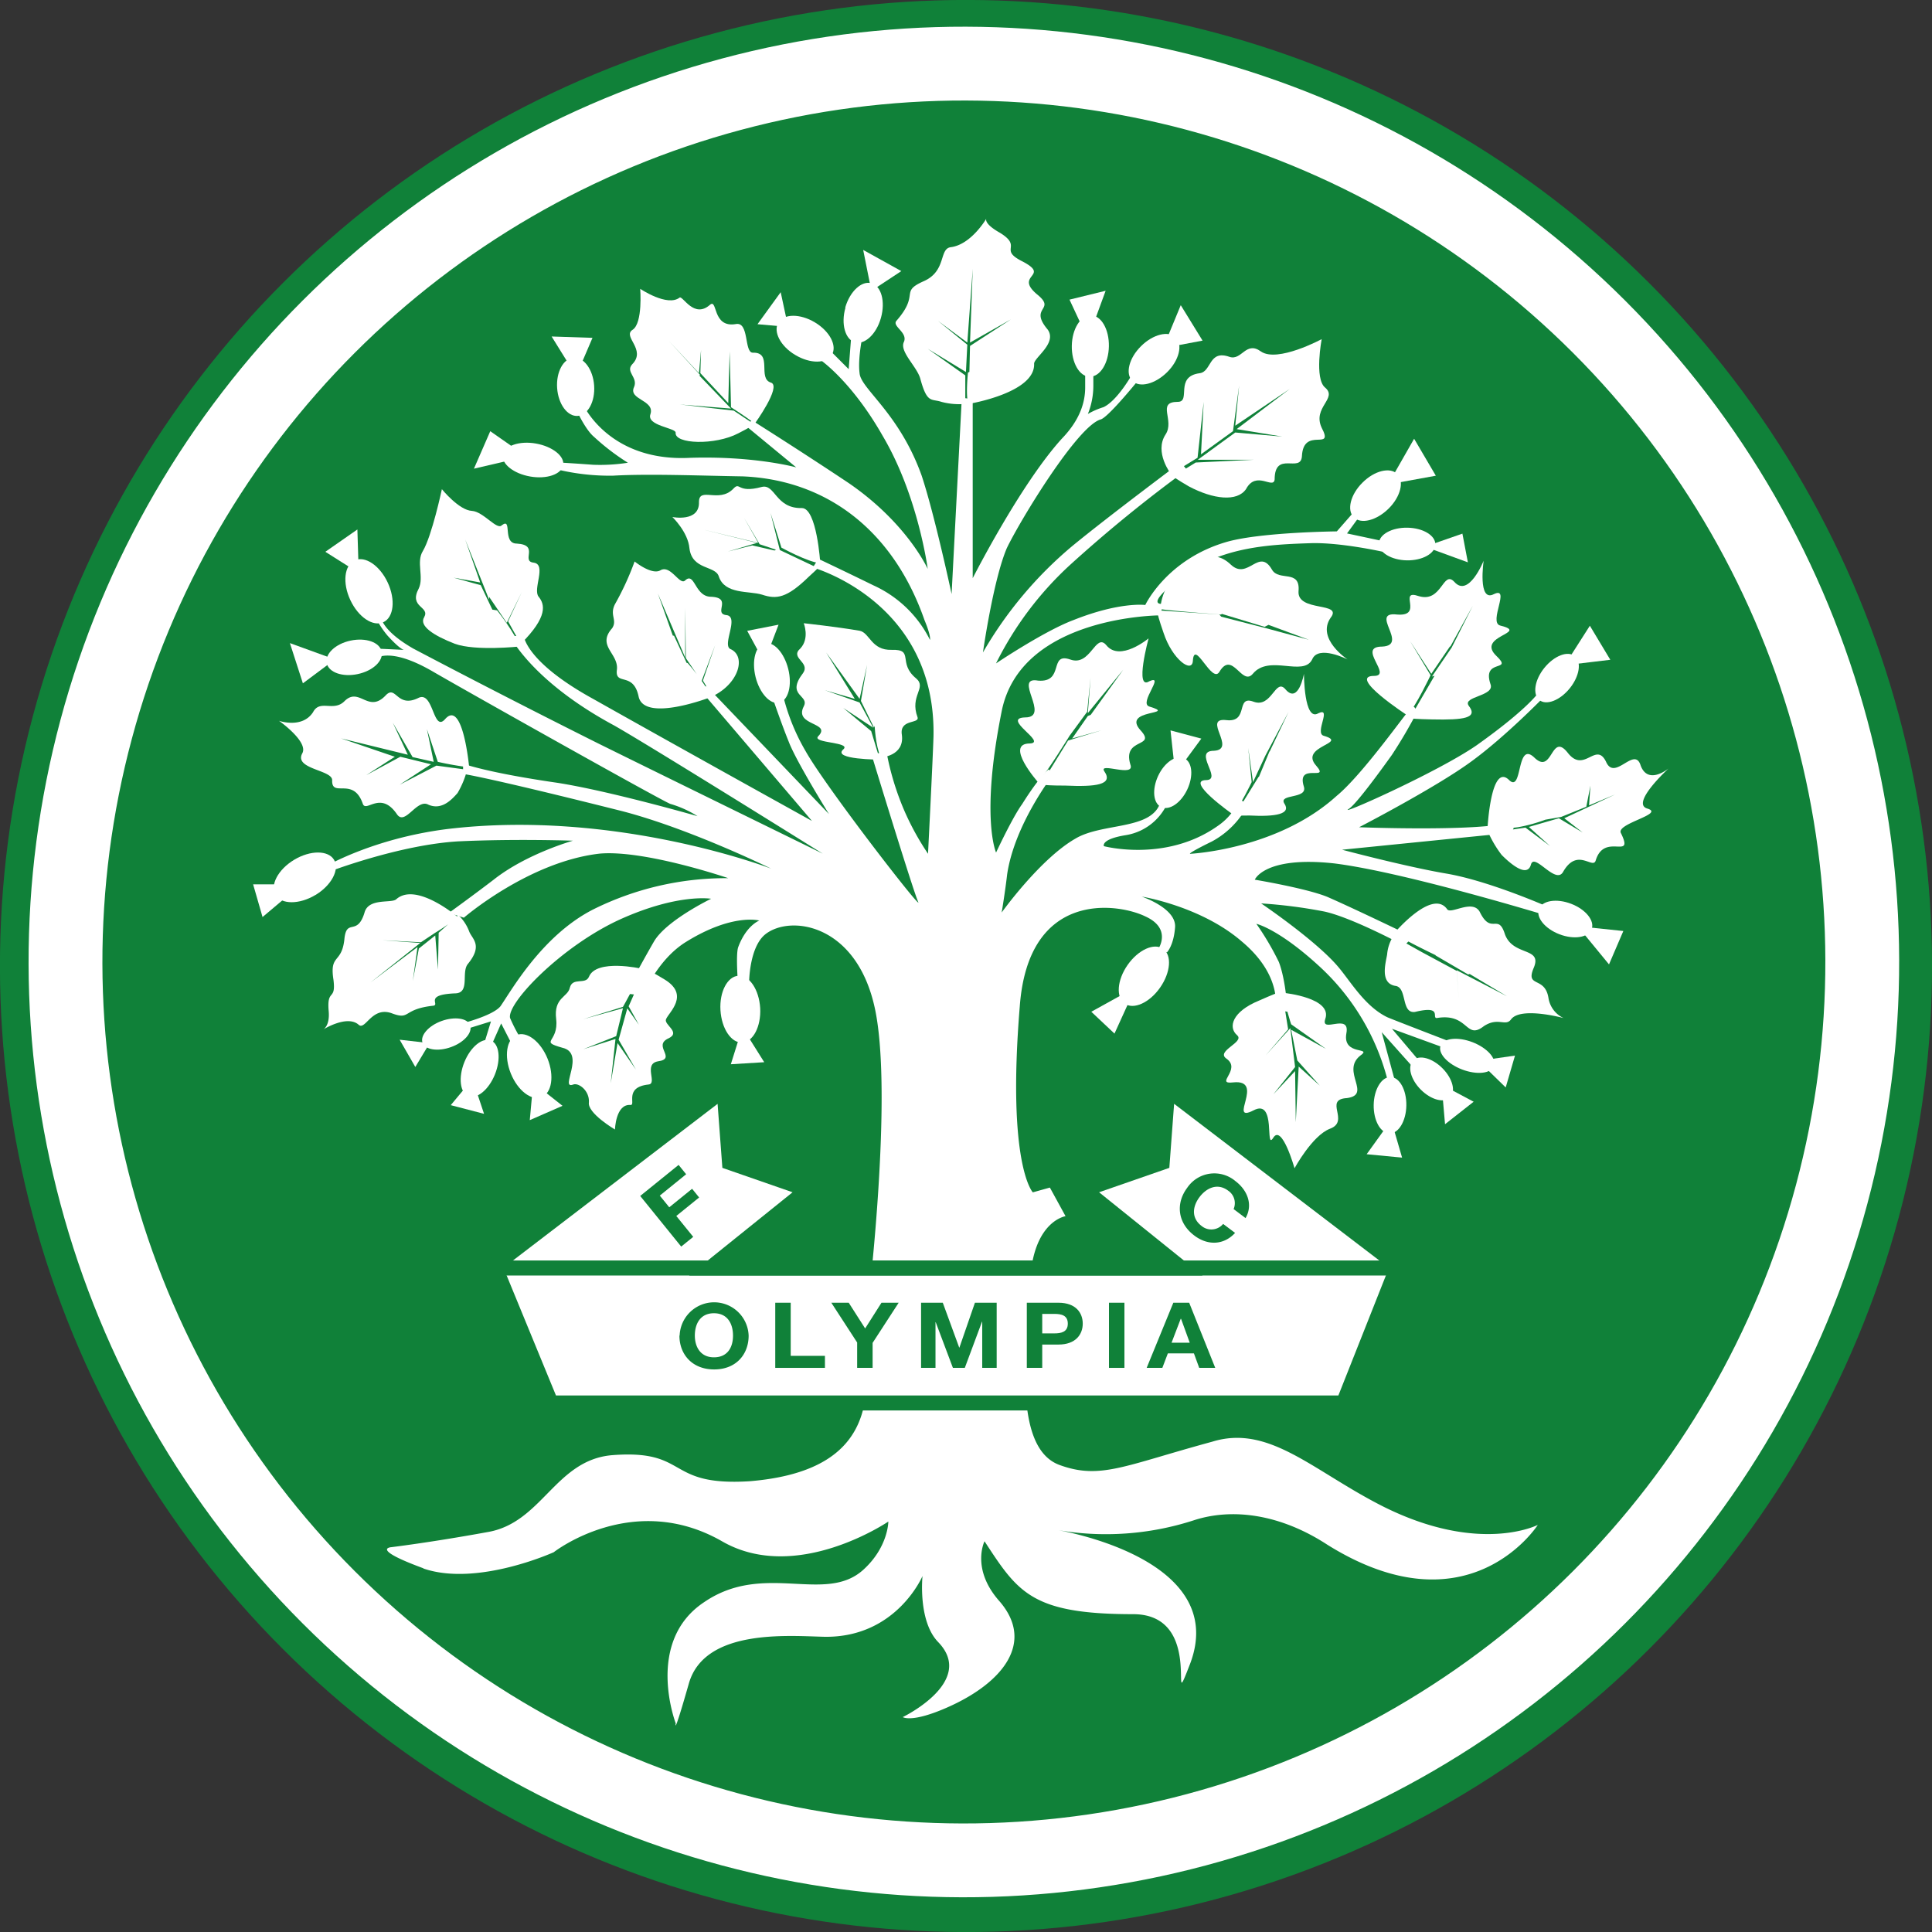 <svg id="Ebene_1" data-name="Ebene 1" xmlns="http://www.w3.org/2000/svg" viewBox="0 0 444.91 444.91"><rect x="0" y="0" width="444.91" height="444.91" fill="#333333" stroke="none"/><defs><style>.cls-1,.cls-2,.cls-4{fill:#108139;}.cls-2{stroke:#fff;stroke-miterlimit:3.86;stroke-width:17px;}.cls-3{fill:#fff;}.cls-4{fill-rule:evenodd;}</style></defs><circle class="cls-1" cx="296" cy="398.03" r="222.46" transform="translate(-268.3 150.31) rotate(-45)"/><circle class="cls-2" cx="295.51" cy="397.11" r="206.88" transform="translate(-267.79 149.69) rotate(-45)"/><path class="cls-3" d="M171.06,536.78c12.4,4.24,30-3.76,30-3.76s18.2-14.28,38.76-2.51c17.11,9.88,38.29-4.55,38.29-4.55s0,5.8-5.65,11c-8.79,8.16-22.91-1.88-36.72,7.53-13.81,9.11-6.59,27.94-6.59,27.94s-.63,3.61,3-9.1c3.61-12.87,23.23-11,31.39-10.83,16.48.15,22.44-14,22.44-14s-1.1,10.36,3.61,15.22c8.79,9.11-8.16,17.27-8.16,17.27s2,1.41,10.2-2.2c12.87-5.65,20.4-15.07,11.93-24.64-6.44-7.38-3.3-13.65-3.3-13.65,7.69,11.77,10.83,16.79,34.21,16.79,17.11,0,7.53,25.89,13.18,11.3,9.11-24.48-31.07-30.76-31.07-30.76a65.61,65.61,0,0,0,32-2.2c8.78-2.82,19.77-1.41,30.6,5.65,32.64,20.4,48.49-4.55,48.49-4.55s-13.34,6.9-35.62-4.24c-16.17-8.16-26.21-19-39.39-14.91-20.25,5.5-25.74,8.79-35.16,5.34-11-4.08-7.53-27.62-6.75-42.06.63-14.12,8.17-15.22,8.17-15.22l-3.61-6.59-3.93,1.1s-6-6.28-3-42.85c2-27,22.76-23.69,28.88-20.71,6.27,2.82,3,7.53,3,7.53l2,.78s1.57-1.56,1.88-5.8c.32-4.4-7.69-7.06-7.69-7.06s13.66,2.19,23.07,10.35c9.57,8,7.69,15.7,7.69,15.7l2.83.47s-.32-7.06-2-11.46a64.5,64.5,0,0,0-5.18-8.79s5,1.1,14.28,9.58a53.76,53.76,0,0,1,16.16,27.3l1.57-.31-3.14-11.61,9.11,10.2,1.09-1.73-7.84-9.26,12.08,4.4.94-1.57s-13-5-14.12-5.5c-5.18-2.51-8.48-8.31-11.3-11.61-5.18-6.12-17.73-14.59-17.73-14.59a114.61,114.61,0,0,1,14.59,1.88c6.43,1.41,18.36,7.85,18.36,7.85l2-2s-13.65-6.6-19.77-9.26c-5-2-16.64-3.93-16.64-3.93s2.2-5.49,18.21-3.76c16.32,2,49.75,12.24,49.75,12.24l.31-1.89s-14-6.27-24.17-8c-9.26-1.57-24-5.49-24-5.49l39.08-3.93s1.41-3,0-2.51c-6.44,2.36-35.16,1.26-35.16,1.26s17.58-9.1,25.74-15.07c8-5.8,17.11-15.22,17.11-15.22l-1.26-1.1s-2.2,3.77-14.59,12.56c-9.11,6.27-32.49,16.63-29.35,14.59,1.73-1.1,7.53-9.1,9.89-12.4a112.85,112.85,0,0,0,5.8-9.88s-.78-2.51-1.72-.47c-.16-.32-10.67,14.75-16.79,19.77-13.66,12.4-33.75,13.34-33.75,13.34s-.78,0,5-2.83A19.82,19.82,0,0,0,361,360.7l-2.19-1.1s-.79,3.46-5,6.28c-11.93,8.32-26.06,4.55-26.06,4.55s-.78-1.57,4.87-2.51a12.73,12.73,0,0,0,10.51-9.57s-1.25-1.26-2.35,1.88c-1.88,6.59-13.34,4.71-19.62,8.48-8.16,4.7-16.95,17-16.95,17s.79-4.71,1.26-8.79c1.72-11.62,10.67-23.07,10.67-23.07l-1.1-1.1s-2,1.41-6.12,8c-2.2,3-6,11.15-6,11.15s-3.61-8,1.25-32.33c4.24-22.29,36.57-22.29,36.57-22.29l.63-2.67s-4.87.79,4.39-6.27c9.1-6.91,20.25-7.38,29.82-7.69,6.9-.16,16.48,2,16.48,2l.47-2.36-8.79-1.88,4.24-5.81-.95-1.1-5.64,6.44s-17.11.16-25.11,2.35c-14,3.93-19,14.6-19,14.6s-5.81-.79-16.48,3.45c-6.75,2.51-17.89,10-17.89,10a77.55,77.55,0,0,1,16.95-22.59,322.07,322.07,0,0,1,27-22l-1.41-1.72s-16.8,12.55-25,19.3a91.69,91.69,0,0,0-20.55,24.48s2.35-16.63,5.49-24c3-6.28,16.32-28.25,21.66-29.66,1.88-.63,8.94-9.42,8.94-9.42l-1.57-1.25s-3.45,6.28-6.75,7.85a17.26,17.26,0,0,0-3.61,1.57,17.42,17.42,0,0,0,1.26-6.6v-5.65l-1.88.48v5.65c0,3.29-1.1,7.37-5.34,11.77-9.57,10.51-20.56,32.17-20.56,32.17V267.48l-2.51-.31-2.35,45.2s-3.93-18.36-6.91-27.31c-5.18-14.44-14-19.93-14.28-23.54-.47-3.61.79-9.1.79-9.1h-2.67l-.63,8.16-5.18-5.18-1.41,3s7.22,4.87,14.44,17.58c8.16,13.81,10.35,30.6,10.35,30.6s-4.7-10.51-18.2-19.77c-11.3-7.54-22.28-14.44-22.28-14.44l-1.42,1.25,11.62,9.58s-9.58-2.67-24.49-2.2c-18.51.94-24.48-12.08-24.48-12.08l-2.51-.79s2.51,6,4.87,8a52.51,52.51,0,0,0,7.84,6,41.27,41.27,0,0,1-8,.47c-6.28-.47-10-.63-10-.63v1.26a51.44,51.44,0,0,0,14.59,1.88c8.16-.47,19.93,0,29.82.16,19.3.78,34.68,12.39,41.9,33.11,1.57,3.77,1.26,4.55,1.26,4.55a27,27,0,0,0-13-12.55c-7.38-3.61-12.71-6.12-12.71-6.12l-1.26,2s28.41,7.84,27.78,38.92c-.16,5.33-1.26,27-1.26,27a61.93,61.93,0,0,1-5.49-10,63.18,63.18,0,0,1-4.08-13.5l-3.45.63S283.9,381,285,383.3c.94,2.2-21.19-26.36-25.9-34.68a48,48,0,0,1-5.49-14l-2.51.63s2.35,6.9,4.08,11.14c1.73,4.55,9.26,16.64,9.26,16.64l-28.25-29.51-1.25,1.1,25.58,30s-29.19-16.17-50.38-28.1c-15.69-8.63-16-14.59-16-14.59l-3.14.16s5,10.35,24,20.56c8.79,5,48,29.5,48,29.5s-36.88-18.05-51.79-25.42c-22-11-39.55-20.25-42.53-21.82-10.05-5.81-7.22-9.57-7.22-9.57H159a21.46,21.46,0,0,0,3.77,6.59c3.29,3.61,3.92,3.3,3.92,3.3l-6.91-.32v2.51s3-3.29,13.5,2.83c8.63,5,52.26,29.5,54.61,30.44a24.45,24.45,0,0,1,6.28,2.83s-20.24-5.81-32.33-7.69c-16.32-2.36-21.66-4.4-21.66-4.4v2.36s5,.63,35.63,8.32c15.85,3.92,35.31,13.49,35.31,13.49s-35.78-13.81-74.7-9.1c-17.26,2.2-28.25,8.79-28.25,8.79l.94,1.1s16.32-6.28,30-7.07c13.18-.62,26.36-.15,26.36-.15s-10.67,3-18.2,8.94c-4.71,3.61-10.36,7.69-10.36,7.69l3.45,1.1s14.91-12.87,31.23-14.75c10.36-.94,29.66,5.65,29.66,5.65A68.67,68.67,0,0,0,210.14,385c-11.77,6-18.83,18.67-21.34,22.28-1.89,2.36-9.89,4.24-9.89,4.24l1.25,1.26,6.44-2-1.73,5.64,1.57.48,2.51-5.65,3.77,7.37,1.41-2.82A37,37,0,0,1,191,410c-.78-3.45,11.93-16.63,25.43-22.75,13.34-6,20.87-4.71,20.87-4.71s-10.36,5-13.18,9.88-6.59,11.93-6.59,11.93l4.08.47s3.29-8.32,10-12.4c10.67-6.59,16.79-4.86,16.79-4.86s-3,1.1-4.86,6.12c-.63,1.73,0,9.1,0,9.1l2.51-.94s0-8.16,3.76-11.14c5.81-4.55,21.19-2.36,25.27,17.42S273.54,475,273.54,475L269,472,263.5,479s9.1,2,9.57,12.87c.47,13.65-6.12,23.07-26.84,24.8-19.61,1.25-13.81-7.38-31.7-6-13.18,1.1-16.16,15.7-28.87,17.74-12.87,2.35-22,3.45-22,3.45s-5,.31,7.37,4.86Z" transform="translate(-73.54 -175.57)"/><path class="cls-3" d="M263.88,474.05c1.46-2.08,3.74-3,5.1-2.05s1.27,3.4-.19,5.49-3.74,3-5.09,2.05-1.27-3.41.18-5.49Z" transform="translate(-73.54 -175.57)"/><path class="cls-3" d="M221.91,399.15s-1.1-1.57,4.71,2,.94,7.54.31,9.1c-.63,1.26,3.45,3,.63,4.4-3.92,1.72,2,4.71-2.51,5.33-3.45.63,0,5.18-2.2,5.34-5.65.63-2.82,4.71-4.08,4.71-3.45-.32-3.61,5.65-3.61,5.65s-6.43-3.77-6-6.28c.15-2.67-2.36-4.55-3.61-4.08-3.3,1.26,3-7.22-2.51-8.47-5.5-1.57-.79-1.1-1.42-6.6-.62-5,2.67-5,3.14-7.21.63-2.52,3.61-.63,4.4-2.52,1.72-4.23,12.08-1.88,12.08-1.88-.63,2.51-4.24,8.79-4.24,8.79l-9.1,2.82,9.1-2.51-1.56,6.44-7.54,3,7.38-2.35-1.1,10.2,1.57-9.26,4.24,6.12L216,415l2-7.22,2.66,3.77-2.35-4.24,3.61-8.16Z" transform="translate(-73.54 -175.57)"/><path class="cls-3" d="M181.11,352.86a20.7,20.7,0,0,1-2.2,5.33c-1.26,1.41-3.61,4.08-6.75,2.67-2.67-1.41-5.33,5-7.22,2.2-3.76-5.5-7.06-.32-7.84-2.36-2.2-6.43-7.22-1.25-7.07-5.49,0-2.35-8.78-2.51-6.9-6.12,1.57-2.67-5.34-7.53-5.34-7.53s5.34,1.88,7.85-2c1.57-3,4.71,0,7.22-2.51,3.45-3.46,5.49,3,9.57-1.42,2.36-2.35,2.51,3.14,7.53.63,3.46-1.57,3.3,8.16,6.12,4.87,4.08-4.56,5.5,11.14,5.5,11.14a71.89,71.89,0,0,1-7.22-1.26l-2.51-7.53,1.57,7.53-4.87-1.1L164,342l3.45,7.37-15.38-3.76,12.4,4.23-6.59,4.24,7.85-4.24,7.06,1.73-7.22,4.71,8.47-4.4,7.07.95Z" transform="translate(-73.54 -175.57)"/><path class="cls-3" d="M276.21,350.5s-11.14,0-8.48-2.35c2-1.73-7.21-1.41-5.8-3,3.29-3.3-5.65-2.36-3.3-6.91,1.41-2.67-4.23-2.35-.15-7.69,1.72-2.51-3.14-3.45-.63-5.65,2.19-2.35.78-5.81.78-5.81s7.38.79,12.87,1.73c2.35.47,2.67,4.55,7.38,4.4,5.33-.16,1.25,3,5.65,6.59,2.51,2.19-1.57,3.92.31,8.94.47,1.57-4.24.32-3.61,4.08.63,4.87-4.86,5.18-4.86,5.18-1.26-2.82-1.42-7.53-1.42-7.53l3.77-8.32-3.92,8.95-3-6.12,1.42-8.32-1.73,7.84-7.69-10.67,6.59,10.67-6.9-2,8,2.83,3.14,5.81-6.91-4.56,6.44,5.34,2,6.59Z" transform="translate(-73.54 -175.57)"/><path class="cls-3" d="M237.6,335.91c6-2.83,7.85-9.11,4.24-10.83-2.2-.79,2-7.38-.94-7.85-3.3-.31,1.57-4.08-3.77-4.24-3.61-.15-3.61-5.8-5.8-3.76-1.26,1.25-3.3-3.61-5.65-2.36-2,1.26-6-2-6-2a65.55,65.55,0,0,1-4.55,9.89c-1.25,2.51.63,3.61-.63,5.49-3.61,4.08,1.57,5.81,1.1,9.58s3.77.31,5,6.12c1.26,6.12,16.64.15,16.64.15-.94-2.82-5.34-7.84-5.34-7.84l-8.31-1.1,8.31,1.57-3.14-6.75-6.27-1.1,6,1.1-3.45-9.73L231.33,327V315.51l.15,11.61,3.61,5.33,3.14-8.31-2.82,8.16,2.19,3.61Z" transform="translate(-73.54 -175.57)"/><path class="cls-3" d="M193.5,323.82c6.28-6.27,5.5-9.1,4.08-10.83s1.89-7.37-1.09-7.84c-3.14-.32,1.41-4.08-3.93-4.4-3.45,0-.94-6.12-3.45-4.23-1.1,1.25-4.24-3.14-6.9-3.3-3-.16-6.91-5-6.91-5S173,299,170.91,302.48c-1.57,2.51.31,6-.95,8.63-2.35,4.4,2.67,4.08,1.26,6.59-1.26,2,2.2,4.24,7.06,6.12,4.71,1.73,14.91.63,14.91.63-.94-3-5.18-8.32-5.18-8.32l-8.94-1.41,8.31,2.2-3.13-6.59L178,308.6l6.12,1.1-3.45-9.89,5.49,13.81.63-10.2-.63,9.57,4.08,6,3.45-7.06-3.14,6.74s2.83,5.18,3,5.18Z" transform="translate(-73.54 -175.57)"/><path class="cls-3" d="M295.83,268.58a15.69,15.69,0,0,1-5.5-.47c-2.35-.78-3.29.47-4.86-5.34-.79-2.82-4.87-6.27-3.77-8.47.94-2.2-2.82-3.61-1.72-4.86,5.49-6.28.62-6.6,6.27-9.11,5.34-2.35,3.46-7.53,6.28-7.84,4.71-.63,8.16-6.59,8.16-6.59s-.78,1.09,3.14,3.29c5.34,3.3-.47,3.77,5.18,6.59,6.59,3.45-2,3,3.29,7.53,4.71,3.77-2,2.83,2.52,8.17,2.19,3.13-3.14,6.43-3.14,7.84.31,6.75-15.07,9.26-15.07,9.26-.78-1.41-.16-7.22-.16-7.22l9.26-3.92-8.94,4.08.15-6.28,9.42-6.12-9.42,5.34.63-17-1.25,17-6.75-5,6.75,5.49-.32,6.28-8.79-5.34,8.64,6.12v6.59Z" transform="translate(-73.54 -175.57)"/><path class="cls-3" d="M246.71,273s2.19-.32-3.14,2.35c-5.34,2.82-14.76,2.51-14.44-.16,0-1.1-6.75-1.57-5.81-4.23,1.1-3.3-5.18-3.3-3.76-6.28.94-2.2-2-3.45-.47-5.18,3.45-3.45-2.36-6.43.15-8,2.36-1.57,1.73-9.42,1.73-9.42s6.28,4.24,9.1,2c.78-.31,3.3,4.86,6.91,1.73,1.88-1.73.47,5.33,6,4.39,3.14-.63,1.88,6.59,3.92,6.59,4.71-.16.94,6,4.24,6.91,2.35.94-3.77,9.41-3.77,9.41-2.51-1.88-5.49-3.76-5.49-3.76l-.31-12.87-.32,11.92-6.43-6.9.16-5.34-.48,5.34-6.9-7.38,7.22,7.85-7.85.78,7.53-.78,7.38,7.69-11.77-.94,12.4,1.41,4.24,2.83Z" transform="translate(-73.54 -175.57)"/><path class="cls-3" d="M261.46,306.25s3.29-2.36-1.73,2.19c-5,4.87-7.38,5.18-10.67,4.08-3-.94-8.63,0-10-4.23-.79-2.51-6.12-1.42-6.75-6.44-.32-3.76-3.93-7.22-3.93-7.22s6.28,1.26,6.12-3.45c0-3.61,4.56.31,7.85-3,1.73-1.88.79,1.1,6.59-.47,3.14-.79,3.14,5,9.26,4.86,3.45,0,4.24,12.71,4.24,12.71-3-.31-8.95-3.6-8.95-3.6l-2.51-8,2.2,8.79-4.71-1.57-3.61-6.12,3.3,5.81-13-3.14,12.71,3.14-6.74,2,5.65-1.42,5.49,1.26-6.12,3,6.43-3.45,8.95,4.24Z" transform="translate(-73.54 -175.57)"/><polyline class="cls-3" points="168.3 245.08 170.96 236.6 175.99 244.61"/><path class="cls-3" d="M195.54,433.52l.79-8.63,6.75,5.33m-25.74-.15,5-6,2.67,8" transform="translate(-73.54 -175.57)"/><path class="cls-3" d="M165.57,415l6.91.79-3.3,5.49M134,386.75l8.94-7.53H131.83m11.46-46.29,7.37-5.5-10.36-3.76m105.31-2.83,3.92,7.22,3.3-8.63M148.46,302.64l7.69,4.86-.31-10m26.84-14,12.08-2.82-8.32-5.81m14.13-21.81,5.65,9.1,3.76-8.79m38-3.14,7.06.63-1.72-8m19-9.73,1.88,9.42,6.9-4.55m64.35,7.85-4.08,9.88,9.1-1.72m-7.38,89.76,1.1,10.05,6-8.16m49-69.05-6,10.51,11-2m6.12,13.34-8.63,3,9.89,3.61m28.09,14.6-5.81,9.1,10.52-1.26m3,62.46-10.52-1.1,7.22,8.79m-21.65,21L414,419.87l6.28,6.12" transform="translate(-73.54 -175.57)"/><path class="cls-3" d="M412.9,429.28l-7.38-3.92.79,9.1m-9.89,7.69-2.51-8.63-5.65,7.85" transform="translate(-73.54 -175.57)"/><polyline class="cls-3" points="256.65 238.02 261.51 227.34 251.31 232.99"/><path class="cls-3" d="M179.07,386.28a10.13,10.13,0,0,1,2.51,3.77c.63,1.73,3.29,3.14-.32,7.53-1.57,2,.63,6.75-3,6.75-7.06.31-3.45,2.51-4.86,2.83-7.38.78-5.18,3.45-9.73,1.72-4.55-1.57-6,4.08-7.54,2.67-2.66-2.35-8.16,1.1-8.16,1.1s1.57-.79,1.26-4.24c-.47-5.33,1.73-2.2,1.1-7.22-.94-6,1.88-3.61,2.51-9.26.47-5.18,3-.47,4.71-6.43,1.09-3.14,6.12-1.88,7.22-2.83,4.55-4.08,14,3.93,14,3.93-.78,1.25-5,3.76-5,3.76l-7.53-3,7.53,3-3.3,2.2-8.94-.47,8.79.63-11.46,9.1,10.83-8.16-1.1,7.85L170,394l3.77-3,.63,7.85.16-8.48,4.55-4.08Z" transform="translate(-73.54 -175.57)"/><path class="cls-3" d="M154.21,313.74c-1.84-3.93-1.4-8,1-9.12s5.79,1.18,7.62,5.11,1.4,8-1,9.12-5.79-1.18-7.62-5.11Z" transform="translate(-73.54 -175.57)"/><path class="cls-3" d="M155.92,330.8c-3.49.75-6.69-.38-7.14-2.51s2-4.46,5.5-5.2,6.69.38,7.15,2.51-2,4.46-5.51,5.2Z" transform="translate(-73.54 -175.57)"/><path class="cls-3" d="M146.18,381.67c-3.72,2.23-7.83,2.22-9.18,0s.57-5.88,4.29-8.11,7.82-2.22,9.17,0-.56,5.88-4.28,8.12Z" transform="translate(-73.54 -175.57)"/><path class="cls-3" d="M177.42,416.69c-3,1.1-6,.64-6.58-1s1.36-3.91,4.39-5,6-.65,6.58,1-1.35,3.91-4.39,5Z" transform="translate(-73.54 -175.57)"/><path class="cls-3" d="M187.51,423c-1.42,3.53-4.16,5.76-6.1,5s-2.36-4.29-.94-7.82,4.16-5.76,6.11-5,2.36,4.29.93,7.82Z" transform="translate(-73.54 -175.57)"/><path class="cls-3" d="M199.63,419.35c1.59,3.95,1,7.91-1.35,8.86s-5.52-1.49-7.11-5.44-1-7.9,1.34-8.85,5.52,1.49,7.12,5.43Z" transform="translate(-73.54 -175.57)"/><path class="cls-3" d="M248.6,407.72c.22,4.25-1.63,7.8-4.15,7.93s-4.74-3.2-5-7.45,1.63-7.8,4.15-7.93,4.74,3.2,5,7.45Z" transform="translate(-73.54 -175.57)"/><path class="cls-3" d="M340.69,403c-2.44,3.49-6.09,5.14-8.15,3.69s-1.76-5.44.68-8.92,6.09-5.14,8.16-3.7,1.75,5.45-.69,8.93Z" transform="translate(-73.54 -175.57)"/><path class="cls-3" d="M397.4,430.15c-.06,3.59-1.79,6.47-3.87,6.43s-3.71-3-3.65-6.56,1.8-6.47,3.88-6.43,3.7,3,3.64,6.56Z" transform="translate(-73.54 -175.57)"/><path class="cls-3" d="M405.69,421.55c2.36,2.35,3.15,5.37,1.79,6.74s-4.39.57-6.74-1.78-3.15-5.37-1.78-6.74,4.38-.57,6.73,1.78Z" transform="translate(-73.54 -175.57)"/><path class="cls-3" d="M412.63,415.57c3.38,1.31,5.59,3.76,4.93,5.5s-3.95,2.08-7.34.78-5.6-3.76-4.93-5.49,3.95-2.09,7.34-.79Z" transform="translate(-73.54 -175.57)"/><path class="cls-3" d="M435.35,383.7c3.35,1.28,5.47,3.9,4.72,5.84s-4.06,2.46-7.41,1.18-5.47-3.9-4.72-5.84,4.06-2.47,7.41-1.18Z" transform="translate(-73.54 -175.57)"/><path class="cls-3" d="M429.19,329.36c2.25-2.79,5.39-4,7-2.69s1.09,4.63-1.17,7.42-5.4,4-7,2.68-1.09-4.62,1.17-7.41Z" transform="translate(-73.54 -175.57)"/><path class="cls-3" d="M340.24,354.25c1.45-3.11,4.12-4.93,6-4.07s2.17,4.08.72,7.18-4.12,4.93-6,4.07-2.16-4.07-.72-7.18Z" transform="translate(-73.54 -175.57)"/><path class="cls-3" d="M397.65,297.09c3.59.06,6.47,1.79,6.43,3.87s-3,3.71-6.56,3.65-6.47-1.8-6.44-3.88,3-3.71,6.57-3.64Z" transform="translate(-73.54 -175.57)"/><path class="cls-3" d="M387.3,286.71c2.75-2.76,6.33-3.63,8-2s.79,5.26-2,8-6.34,3.63-8,2-.79-5.25,2-8Z" transform="translate(-73.54 -175.57)"/><path class="cls-3" d="M336.3,255.29c2.75-2.75,6.34-3.63,8-2s.79,5.25-2,8-6.33,3.63-8,2-.79-5.25,2-8Z" transform="translate(-73.54 -175.57)"/><polyline class="cls-3" points="246.29 69 250.53 78.1 254.61 66.96"/><path class="cls-3" d="M268.18,246.4c1.08-3.74,3.78-6.25,6.05-5.6s3.24,4.21,2.17,8-3.78,6.24-6,5.59-3.24-4.21-2.17-7.95Z" transform="translate(-73.54 -175.57)"/><path class="cls-3" d="M256.69,257.32c-3.41-2-5.16-5.39-3.91-7.46s5-2.1,8.42-.05,5.16,5.38,3.91,7.46-5,2.1-8.42.05Z" transform="translate(-73.54 -175.57)"/><path class="cls-3" d="M201.84,264.94c-.26-3.7,1.44-6.83,3.79-7s4.47,2.71,4.73,6.41-1.44,6.83-3.79,7-4.47-2.7-4.73-6.41Z" transform="translate(-73.54 -175.57)"/><path class="cls-3" d="M195.62,285.3c-3.83-.67-6.64-2.93-6.27-5s3.78-3.27,7.61-2.59,6.65,2.93,6.27,5-3.78,3.27-7.61,2.59Z" transform="translate(-73.54 -175.57)"/><path class="cls-3" d="M247.54,331.49c-.94-3.78,0-7.26,2.06-7.78s4.51,2.13,5.46,5.91,0,7.25-2.05,7.77-4.52-2.13-5.47-5.9Z" transform="translate(-73.54 -175.57)"/><path class="cls-3" d="M313.4,356s-1.41.48,5.5.48c6.9.31,11.14-.16,8.94-3.3-1.41-2.2,7.22,1.57,6-1.57-1.88-6.28,6.12-3.77,2.36-7.85-4.55-5,8.79-3.45,2-5.49-2.51-.78,3.76-7.53,0-5.81-3.45,2.2-.16-9.88-.16-9.88s-6.59,5.49-9.73,1.57c-2.51-3-3.61,5-8.32,3.29-5-1.72-1.25,5.34-7.37,4.87-6-1.1,3,8.47-3,8.47-5.65.16,5.18,5.81,1.09,6-6,0,1.89,8.94,1.89,8.94,2-2.2,7.22-10.67,7.22-10.67l-1.42-6,1.1,6.43,4.4-6,.78-7.85-.63,8.16,8.16-10-7.69,10.67,7.69-3.45-8.16,3.45-3.61,5.18,6.75-1.89-7.69,2.36L313.4,356Z" transform="translate(-73.54 -175.57)"/><path class="cls-3" d="M398.3,340.77s-2.19.32,5,.47c7.37.16,10.67-.31,8.47-3.14-1.57-2.19,6.12-2.19,5-5-2-6,5.34-2.67,1.42-6.43-5-4.71,7.84-5.34.78-7.06-2.67-.79,2.51-9.11-1.41-7.22-3.77,2-2.36-7.69-2.36-7.69s-3.45,8.63-6.75,4.86c-2.66-2.82-2.82,4.87-8.16,3.3-5-1.73,1.26,4.71-5,4.23-6.59-.78,2.83,7.07-3.45,7.38-6,0,2.51,6.75-1.88,6.75-6.28,0,7.69,9.1,7.69,9.1,2-2.2,5.33-9.26,5.33-9.26l-4.71-7.84,4.87,7.53,4.39-6.44-3.92-4.39,3.92,4.55,5.18-9.42-5,9.89,4.87-1.72L408,324.45l-4.7,6.91,7.69-2.2L404,331l-5.65,9.73Z" transform="translate(-73.54 -175.57)"/><path class="cls-3" d="M357.5,363.84s-2.35-.47,3.77-.47c6,.31,9.73-.31,8-2.82-1.25-2.2,5.34-.95,4.55-3.77-1.88-5.81,6.12-1.1,2.83-4.87-4.08-4.55,7.69-5.17,1.72-6.9-2.19-.63,2-6.75-1.25-5.18-3.3,2-3.3-9.1-3.3-9.1s-1.25,7.06-4.23,3.61c-2.36-2.83-3.14,4.39-7.38,2.82s-.94,4.87-6.28,4.24c-5.65-.63,2.51,6.75-2.82,7.06-5,0,2,6.59-1.73,6.75-5.18,0,6,7.85,6,7.85,1.89-2,4.4-7.38,4.4-7.38l-.79-7.85,1.1,7.85,3-6.43-2.19-5.18,1.88,5.8,5.49-10.35-4.71,9.88,7.7-3.45-7.38,2.67-2.67,6.43,5.81-2-5.65,1.42-5.81,9.41Z" transform="translate(-73.54 -175.57)"/><path class="cls-3" d="M344,285.06s-2.35-.78,3.3,2.51c5.65,3,11.14,3.61,13.18.63,2.36-4.4,6.28.16,6.59-2.2,0-6.75,6-1.41,6.28-5.33.32-7.07,7.53-.95,4.55-6.6-2.19-4.7,3.77-6.74.79-9.25-2.51-2.05-.79-11.15-.79-11.15s-10.2,5.5-14,2.83c-3.46-2.51-4.4,2.19-7.22,1.25-4.87-1.72-4.08,3.46-6.91,3.77-5.81.78-1.88,6.59-5,6.59-5,0-.63,4.24-2.83,7.53-2.66,4.08,1.26,9.11,1.26,9.11l6.12-3.77,1.41-12.87-.62,12.08,7.37-5.33,1.41-10.52L358,273.6l12.56-8.47-12.24,9.26,10.51,1.72L358,275.17l-8.63,6.28h12.87l-13.34.63-4.87,3Z" transform="translate(-73.54 -175.57)"/><path class="cls-3" d="M416.35,367.45a25.77,25.77,0,0,0,3,5c1.26,1.26,5.81,5.65,6.75,2.2.79-2.82,5.65,4.71,7.38,1.73,3.29-5.81,6.9-.47,7.53-2.67,2-6.59,8.95.16,5.81-6.28-1.26-2.2,10.2-4.39,6.12-5.65-4.08-1.1,4.86-9.26,4.86-9.26s-4.7,3.93-6.43-.63c-1.41-4.7-6,3.77-8-.94-2.35-4.71-5,2.83-8.78-2-3.93-5-3.46,5.18-7.69,1.1s-2.67,8.16-5.81,5.18c-4.24-4.24-5,11.14-5,11.14a38,38,0,0,0,7.06-.31,36.91,36.91,0,0,0,6.28-1.73l2.51-8.63-2.51,8.63,3.61-.63,5.8-2.35.95-4.86-.32,4.55,6-2.51L433.77,364l4.24,3.29L432.52,364l-6.91,2,4.87,4.39-5.65-4.23-8.48,1.25Z" transform="translate(-73.54 -175.57)"/><path class="cls-3" d="M394.38,391.15a9.4,9.4,0,0,0-1.41,4.24c-.31,1.88-1.73,6.59,1.88,7.21,2.83.32,1.26,6.44,4.55,6,6.44-1.57,3.77,1.41,5,1.41,7.38-1.25,6.6,5.18,10.83,1.88,3.3-2.19,5,.16,6.28-1.57,2.2-3,12.09-.31,12.09-.31a6.13,6.13,0,0,1-3.46-4.55c-.78-5.18-5.33-2.35-3.45-6.91,2.2-5-4.71-2.66-6.59-7.84-1.57-5-3.14.31-5.81-5.18-1.72-3-6.75.78-7.53-.63-3.45-4.71-12.08,5.49-12.08,5.49.94,1.1,9.88,5.34,9.88,5.34l9.1-2.67-9.57,2.51,7.53,4.4,7.22-1.89-7.22,1.57,8.95,5.34L409,399l.47,6.74-.47-6.59-8.16-4.39.78,7.37-.78-7.37-6.44-3.61Z" transform="translate(-73.54 -175.57)"/><path class="cls-3" d="M368.8,404s.94-.79-5.34,2c-6.12,2.51-7.21,6.12-5,8,1.73,1.57-5,3.61-2.51,5.34,3.61,2.51-2.82,6,1.57,5.49,7.53-.79-1.41,9.57,4.71,6.43,5.33-2.82,2.51,9.58,4.55,6.28,2-3.14,4.87,7.06,4.87,7.06s4.08-7.53,8.16-9.1c4.7-1.73-1.57-6.75,3.92-7.06,5.81-.79-1.41-6.12,3-9.73,3.14-2.2-4.08.16-3.14-5.18.94-4.86-6,.16-4.86-3.3,1.72-4.86-9.42-6-9.42-6,0,2.67,1.57,7.22,1.57,7.22l8,5.65-8-4.39,1.41,7.06,5.18,5.8-4.86-4.39L371.94,434l-.16-11.77-5,5.34,5-6.28-1.1-8.95L365,418.61l5.18-6L368.8,404Z" transform="translate(-73.54 -175.57)"/><path class="cls-3" d="M340.24,316.13s-.94-1.1,1.25,5.18c2,6.12,6.59,9.42,6.75,6.44.32-5.18,4.4,5.49,6.12,2.51,3-5,5.18,3.45,7.69.47,3.77-4.55,11.62.78,13.66-3.3,1.41-3.45,8.16,0,8.16,0s-7.22-4.71-3.93-9.57c3-3.77-7.69-1.26-7.37-6.12.47-5.18-4.55-2.2-6.12-5-3-5.18-5.5,2.51-9.42-1.1-4.86-4.71-8.95.63-11.61,1.88-4.4,2.36-4.71,8.32-4.71,8.32,3.14.47,14,1.25,14,1.25l6.9-4.55-7.22,4.24,10.36,3.14,5.34-2.67-5.34,1.88,10.2,3.77L365,320.21l3.46,3.93L365,320.21l-10.35-2.66,4.55,5.17-4.87-5.65-14.12-.94Z" transform="translate(-73.54 -175.57)"/><path class="cls-3" d="M320.36,255.2c.07-3.89,2-7,4.39-7s4.22,3.22,4.15,7.12-2,7-4.39,7-4.22-3.23-4.15-7.12Z" transform="translate(-73.54 -175.57)"/><polygon class="cls-3" points="272.03 292 249.59 273.95 267.63 267.68 268.89 250.88 321.94 291.37 309.38 323.07 126.86 323.07 113.84 291.37 166.73 250.88 167.98 267.68 186.03 273.95 163.59 292 272.03 292 272.03 292"/><path class="cls-1" d="M384.1,500.38H199.25l-14-34,56.47-43.23L243.16,442l19.92,6.93-21,16.93h98.64l-21.05-16.93L339.54,442,341,423.15l56.62,43.22-13.47,34Zm-182.53-3.46H381.75l11.64-29.39-49.47-37.77-1.1,14.75-16.18,5.62,23.83,19.17H232.23l23.83-19.17-16.17-5.62-1.1-14.74-49.31,37.74,12.09,29.41Z" transform="translate(-73.54 -175.57)"/><polygon class="cls-1" points="321.31 293.73 113.84 293.73 113.84 290.27 321.31 290.27 321.31 293.73 321.31 293.73"/><path class="cls-4" d="M230,483.14c0,4.32,2.94,7.79,8,7.79s7.94-3.47,7.94-7.79a7.95,7.95,0,0,0-15.89,0Zm3.55,0c0-2.63,1.2-5.15,4.4-5.15s4.39,2.52,4.39,5.15-1.2,5-4.39,5-4.4-2.52-4.4-5Z" transform="translate(-73.54 -175.57)"/><polygon class="cls-1" points="178.53 315 189.97 315 189.97 312.23 182.09 312.23 182.09 300 178.53 300 178.53 315 178.53 315"/><polygon class="cls-1" points="197.39 315 200.95 315 200.95 309.24 206.95 300 202.99 300 199.23 305.92 195.45 300 191.44 300 197.39 309.16 197.39 315 197.39 315"/><polygon class="cls-1" points="212.11 315 215.43 315 215.43 304.48 215.48 304.48 219.44 315 222.18 315 226.14 304.37 226.19 304.37 226.19 315 229.52 315 229.52 300 224.51 300 220.94 310.32 220.89 310.32 217.11 300 212.11 300 212.11 315 212.11 315"/><path class="cls-4" d="M310,490.57h3.55V485.2h3.74c4,0,5.59-2.38,5.59-4.82s-1.56-4.81-5.59-4.81H310v15Zm3.55-12.43h2.76c1.66,0,3.13.33,3.13,2.24s-1.47,2.25-3.13,2.25h-2.76v-4.49Z" transform="translate(-73.54 -175.57)"/><polygon class="cls-1" points="255.38 315 258.94 315 258.94 300 255.38 300 255.38 315 255.38 315"/><path class="cls-4" d="M337.61,490.57h3.6l1.27-3.34h6l1.22,3.34h3.69l-6-15h-3.65l-6.14,15Zm7.91-11.3h0l2,5.51h-4.19l2.11-5.51Z" transform="translate(-73.54 -175.57)"/><polygon class="cls-1" points="156.87 287.07 159.64 284.83 155.74 280.02 161 275.76 159.38 273.76 154.12 278.02 151.94 275.33 158.01 270.41 156.27 268.26 147.43 275.41 156.87 287.07 156.87 287.07"/><path class="cls-1" d="M360.37,456.08c1.74-3,.51-6.37-2.32-8.51a7.53,7.53,0,0,0-11.12,1.54c-2.6,3.46-2.34,8,1.66,11,3.16,2.38,6.83,2.15,9.37-.62l-2.75-2.07a3.53,3.53,0,0,1-4.95.48c-2.55-1.93-2-4.66-.49-6.66s4.06-3.39,6.61-1.47a3.46,3.46,0,0,1,1.24,4.23l2.75,2.07Z" transform="translate(-73.54 -175.57)"/></svg>